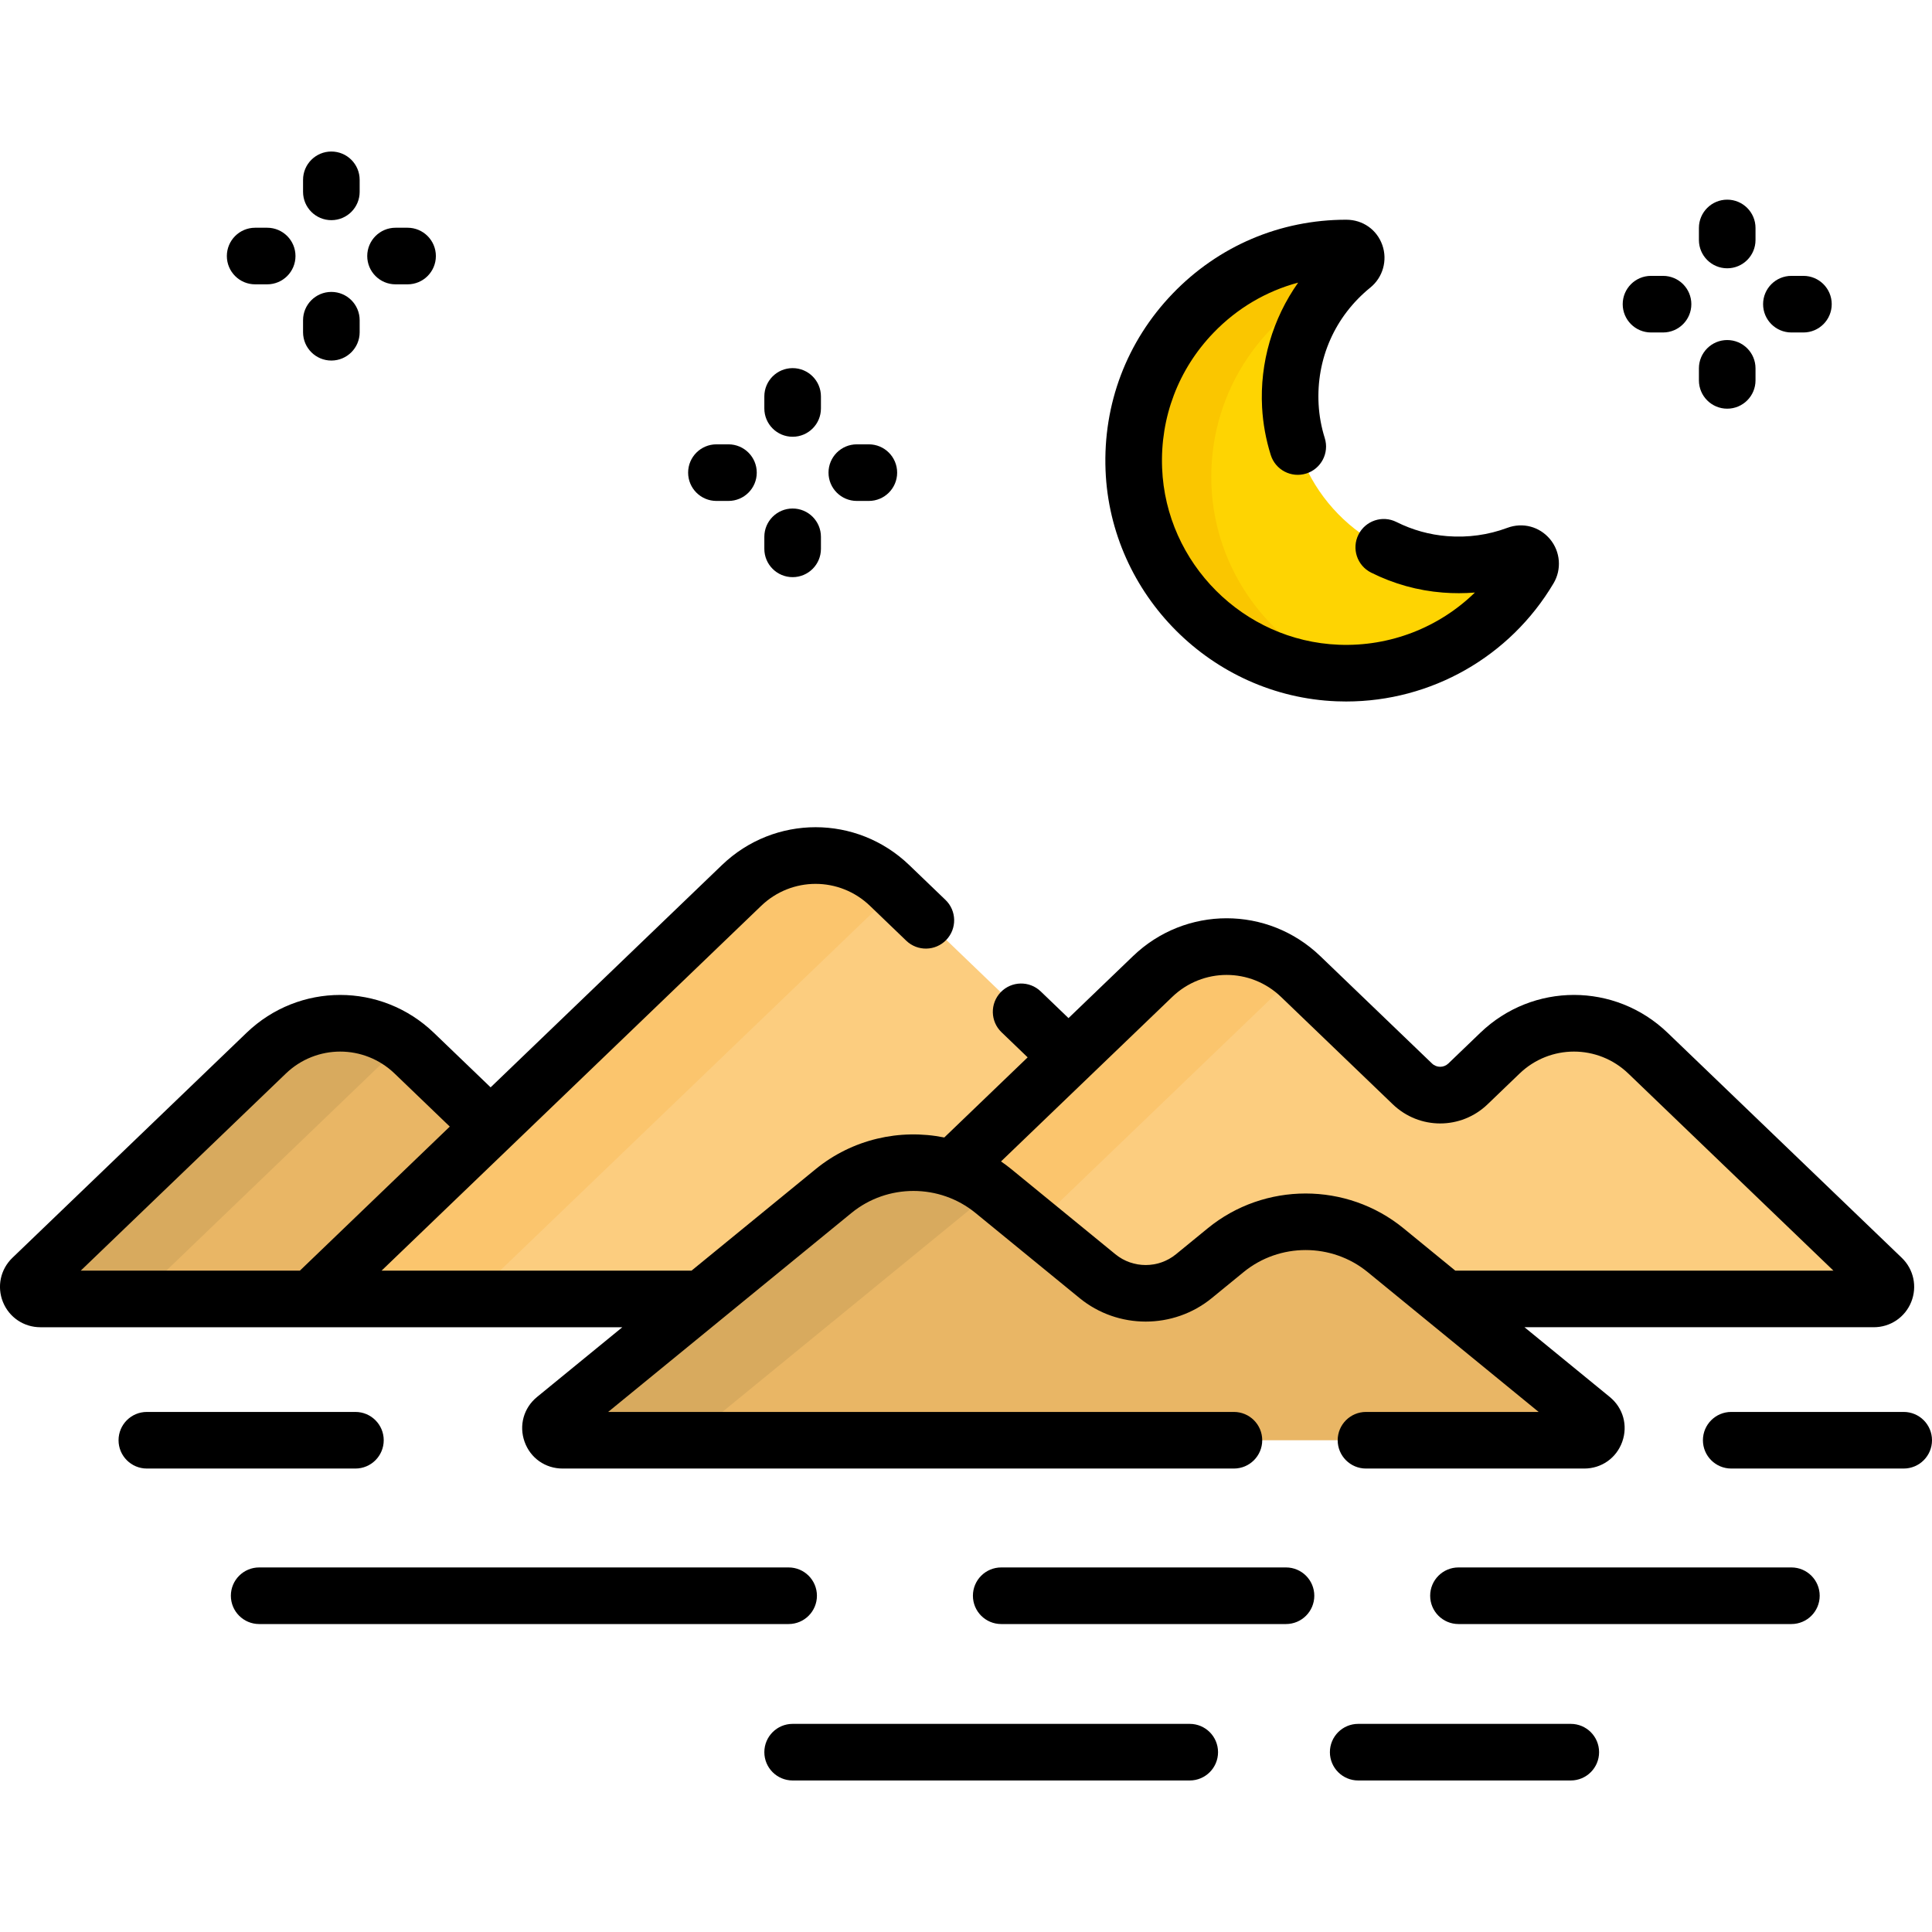 <svg id="Capa_1" enable-background="new 0 0 512 512" height="512" viewBox="0 0 512 512" width="512" xmlns="http://www.w3.org/2000/svg"><g><path d="m109.778 279.1c-10.957-10.529-28.273-10.529-39.23 0l-62.06 59.638c-2.071 1.99-.662 5.488 2.21 5.488h71.803l47.525-45.67z" fill="#e9b665"/><g><path d="m41.987 338.739 62.06-59.638c.912-.877 1.872-1.673 2.865-2.404-10.935-8.046-26.32-7.249-36.365 2.404l-62.06 59.638c-2.071 1.99-.662 5.488 2.21 5.488h33.5c-2.872 0-4.281-3.498-2.21-5.488z" fill="#d8aa5e"/></g><g><path d="m382.956 149.562c-22.102-1.73-39.784-19.853-40.999-41.989-.825-15.019 5.784-28.525 16.476-37.195 1.9-1.541.862-4.648-1.585-4.651-.026 0-.052 0-.078 0-31.864 0-57.549 26.453-56.294 58.596 1.138 29.144 24.846 52.872 53.989 54.034 21.594.861 40.62-10.439 50.796-27.605 1.277-2.155-.843-4.712-3.191-3.838-5.885 2.19-12.354 3.177-19.114 2.648z" fill="#fed402"/></g><g><g><path d="m321.045 128.596c-.914-23.394 12.451-43.762 32.075-53.123 1.63-1.838 3.402-3.546 5.311-5.095 1.9-1.541.862-4.648-1.585-4.651-.026 0-.052 0-.078 0-31.864 0-57.549 26.453-56.294 58.596 1.138 29.144 24.846 52.872 53.989 54.034.472.019.94.024 1.41.032-19.749-8.22-33.953-27.401-34.828-49.793z" fill="#fac600"/></g></g><path d="m220.889 315.648c9.035-7.389 20.967-9.356 31.552-5.915l30.723-29.524-47.409-45.558c-10.957-10.529-28.273-10.529-39.23 0l-114.026 109.576h103.444z" fill="#fccd7f"/><g><path d="m235.756 234.651c-10.957-10.529-28.273-10.529-39.23 0l-114.027 109.576h42.219l112.532-108.14z" fill="#fbc56d"/></g><path d="m498.79 338.739-62.06-59.639c-10.957-10.529-28.273-10.529-39.23 0l-8.471 8.14c-4.114 3.954-10.616 3.954-14.731 0l-29.611-28.455c-10.957-10.529-28.273-10.529-39.23 0l-53.017 50.948c3.858 1.254 7.539 3.221 10.832 5.915l27.58 22.555c7.428 6.075 18.107 6.075 25.535 0l8.424-6.889c12.329-10.083 30.055-10.083 42.384 0l15.791 12.914h113.594c2.872-.001 4.281-3.499 2.21-5.489z" fill="#fccd7f"/><path d="m263.273 315.648 11.058 9.043 68.582-65.905c.291-.279.588-.547.888-.812-10.986-9.706-27.676-9.438-38.343.812l-53.017 50.948c3.858 1.254 7.538 3.22 10.832 5.914z" fill="#fbc56d"/><g><path d="m324.813 331.314-8.424 6.889c-7.428 6.075-18.107 6.075-25.535 0l-27.58-22.555c-12.329-10.083-30.055-10.083-42.384 0l-73.823 60.372c-2.32 1.897-.978 5.657 2.019 5.657h270.759c2.997 0 4.339-3.76 2.019-5.657l-54.667-44.707c-12.33-10.082-30.055-10.082-42.384.001z" fill="#e9b665"/></g><g><g><path d="m189.178 376.02 73.822-60.372c.045-.037.091-.07.136-.107-12.323-9.973-29.963-9.939-42.247.107l-73.823 60.372c-2.32 1.897-.979 5.657 2.019 5.657h42.111c-2.997.001-4.338-3.759-2.018-5.657z" fill="#d8aa5e"/></g></g><g><path d="m354.165 185.851c.859.034 1.714.051 2.569.051 22.532-.001 43.425-11.837 54.978-31.327 2.192-3.699 1.815-8.398-.938-11.693-2.792-3.341-7.234-4.518-11.321-2.997-5.074 1.889-10.426 2.629-15.912 2.2-4.688-.367-9.223-1.63-13.477-3.756-3.706-1.854-8.209-.349-10.061 3.357-1.852 3.705-.349 8.21 3.357 10.061 5.99 2.993 12.387 4.774 19.01 5.292 2.858.224 5.693.219 8.495-.011-9.487 9.248-22.473 14.378-36.102 13.834-25.253-1.007-45.807-21.578-46.794-46.832-.524-13.434 4.303-26.153 13.594-35.813 6.261-6.51 13.977-11.05 22.463-13.321-6.743 9.527-10.212 21.194-9.559 33.088.233 4.248 1.005 8.486 2.295 12.596 1.24 3.952 5.449 6.151 9.401 4.911s6.151-5.449 4.911-9.401c-.916-2.921-1.464-5.924-1.629-8.927-.663-12.072 4.334-23.355 13.71-30.958 3.327-2.697 4.602-7.224 3.172-11.264-1.44-4.072-5.158-6.707-9.559-6.712-17.524 0-33.867 6.958-46.018 19.592-12.145 12.628-18.456 29.248-17.771 46.796 1.292 33.019 28.167 59.917 61.186 61.234z"/><path d="m189.86 132.754h3.189c4.142 0 7.5-3.358 7.5-7.5s-3.358-7.5-7.5-7.5h-3.189c-4.142 0-7.5 3.358-7.5 7.5s3.358 7.5 7.5 7.5z"/><path d="m227.064 132.754h3.189c4.142 0 7.5-3.358 7.5-7.5s-3.358-7.5-7.5-7.5h-3.189c-4.142 0-7.5 3.358-7.5 7.5s3.358 7.5 7.5 7.5z"/><path d="m210.057 115.746c4.142 0 7.5-3.358 7.5-7.5v-3.189c0-4.142-3.358-7.5-7.5-7.5s-7.5 3.358-7.5 7.5v3.189c0 4.142 3.357 7.5 7.5 7.5z"/><path d="m210.057 152.95c4.142 0 7.5-3.358 7.5-7.5v-3.189c0-4.142-3.358-7.5-7.5-7.5s-7.5 3.358-7.5 7.5v3.189c0 4.142 3.357 7.5 7.5 7.5z"/><path d="m437.534 88.109h3.189c4.142 0 7.5-3.358 7.5-7.5s-3.358-7.5-7.5-7.5h-3.189c-4.142 0-7.5 3.358-7.5 7.5s3.357 7.5 7.5 7.5z"/><path d="m474.738 88.109h3.189c4.142 0 7.5-3.358 7.5-7.5s-3.358-7.5-7.5-7.5h-3.189c-4.142 0-7.5 3.358-7.5 7.5s3.358 7.5 7.5 7.5z"/><path d="m457.73 71.101c4.142 0 7.5-3.358 7.5-7.5v-3.189c0-4.142-3.358-7.5-7.5-7.5s-7.5 3.358-7.5 7.5v3.189c0 4.142 3.358 7.5 7.5 7.5z"/><path d="m457.73 108.305c4.142 0 7.5-3.358 7.5-7.5v-3.189c0-4.142-3.358-7.5-7.5-7.5s-7.5 3.358-7.5 7.5v3.189c0 4.142 3.358 7.5 7.5 7.5z"/><path d="m67.618 75.353h3.189c4.142 0 7.5-3.358 7.5-7.5s-3.358-7.5-7.5-7.5h-3.189c-4.142 0-7.5 3.358-7.5 7.5s3.357 7.5 7.5 7.5z"/><path d="m104.822 75.353h3.189c4.142 0 7.5-3.358 7.5-7.5s-3.358-7.5-7.5-7.5h-3.189c-4.142 0-7.5 3.358-7.5 7.5s3.358 7.5 7.5 7.5z"/><path d="m87.814 58.345c4.142 0 7.5-3.358 7.5-7.5v-3.189c0-4.142-3.358-7.5-7.5-7.5s-7.5 3.358-7.5 7.5v3.189c0 4.142 3.358 7.5 7.5 7.5z"/><path d="m87.814 95.549c4.142 0 7.5-3.358 7.5-7.5v-3.188c0-4.142-3.358-7.5-7.5-7.5s-7.5 3.358-7.5 7.5v3.188c0 4.142 3.358 7.5 7.5 7.5z"/><path d="m101.692 381.678c0-4.142-3.358-7.5-7.5-7.5h-55.275c-4.142 0-7.5 3.358-7.5 7.5s3.358 7.5 7.5 7.5h55.274c4.143 0 7.501-3.358 7.501-7.5z"/><path d="m504.5 374.178h-45.708c-4.142 0-7.5 3.358-7.5 7.5s3.358 7.5 7.5 7.5h45.708c4.142 0 7.5-3.358 7.5-7.5s-3.358-7.5-7.5-7.5z"/><path d="m315.291 456.844h-105.234c-4.142 0-7.5 3.358-7.5 7.5s3.358 7.5 7.5 7.5h105.235c4.142 0 7.5-3.358 7.5-7.5s-3.359-7.5-7.501-7.5z"/><path d="m416.274 456.844h-56.338c-4.142 0-7.5 3.358-7.5 7.5s3.358 7.5 7.5 7.5h56.338c4.142 0 7.5-3.358 7.5-7.5s-3.358-7.5-7.5-7.5z"/><path d="m216.494 422.888c0-4.142-3.358-7.5-7.5-7.5h-140.313c-4.142 0-7.5 3.358-7.5 7.5s3.358 7.5 7.5 7.5h140.313c4.142 0 7.5-3.358 7.5-7.5z"/><path d="m340.803 415.388h-75.471c-4.142 0-7.5 3.358-7.5 7.5s3.358 7.5 7.5 7.5h75.471c4.142 0 7.5-3.358 7.5-7.5s-3.358-7.5-7.5-7.5z"/><path d="m474.738 415.388h-88.228c-4.142 0-7.5 3.358-7.5 7.5s3.358 7.5 7.5 7.5h88.228c4.142 0 7.5-3.358 7.5-7.5s-3.358-7.5-7.5-7.5z"/><path d="m164.925 351.727-22.606 18.487c-3.543 2.897-4.839 7.555-3.3 11.867 1.538 4.311 5.49 7.097 10.067 7.097h177.916c4.142 0 7.5-3.358 7.5-7.5s-3.358-7.5-7.5-7.5h-165.835l64.471-52.724c9.529-7.792 23.36-7.792 32.887 0l27.581 22.555c10.149 8.3 24.882 8.299 35.031 0l8.424-6.89c9.529-7.792 23.36-7.792 32.888 0l45.314 37.059h-45.762c-4.142 0-7.5 3.358-7.5 7.5s3.358 7.5 7.5 7.5h57.843c4.578 0 8.529-2.786 10.067-7.097 1.539-4.312.243-8.969-3.3-11.867l-22.606-18.487h92.575c4.386 0 8.278-2.628 9.916-6.697 1.638-4.068.653-8.66-2.509-11.699l-62.061-59.638c-13.913-13.37-35.709-13.371-49.624 0l-8.471 8.14c-1.217 1.169-3.122 1.169-4.337 0l-29.61-28.455c-13.913-13.37-35.71-13.371-49.624 0l-17.097 16.43-7.36-7.073c-2.986-2.871-7.734-2.776-10.604.211s-2.776 7.734.211 10.604l6.929 6.659-22.096 21.234c-11.754-2.368-24.355.427-34.103 8.4l-32.875 26.885h-82.139l100.594-96.668c8.085-7.77 20.752-7.77 28.836 0l9.611 9.235c2.986 2.871 7.734 2.776 10.604-.211s2.775-7.735-.211-10.604l-9.611-9.235c-13.913-13.37-35.71-13.371-49.624 0l-61.305 58.912-15.05-14.462c-13.913-13.37-35.71-13.37-49.624 0l-62.06 59.638c-3.163 3.039-4.147 7.631-2.51 11.699s5.53 6.697 9.916 6.697h71.803 82.43zm145.73-87.534c8.085-7.77 20.752-7.769 28.836 0l29.61 28.455c7.044 6.77 18.08 6.771 25.125 0l8.471-8.14c8.085-7.77 20.752-7.769 28.836 0l54.34 52.219h-100.21l-13.719-11.219c-15.031-12.292-36.85-12.292-51.88 0l-8.424 6.889c-4.648 3.801-11.394 3.799-16.04 0l-27.581-22.555c-.889-.727-1.803-1.408-2.737-2.049zm-289.25 72.534 54.34-52.219c8.085-7.77 20.752-7.769 28.836 0l14.619 14.049-39.72 38.17z"/></g></g></svg>